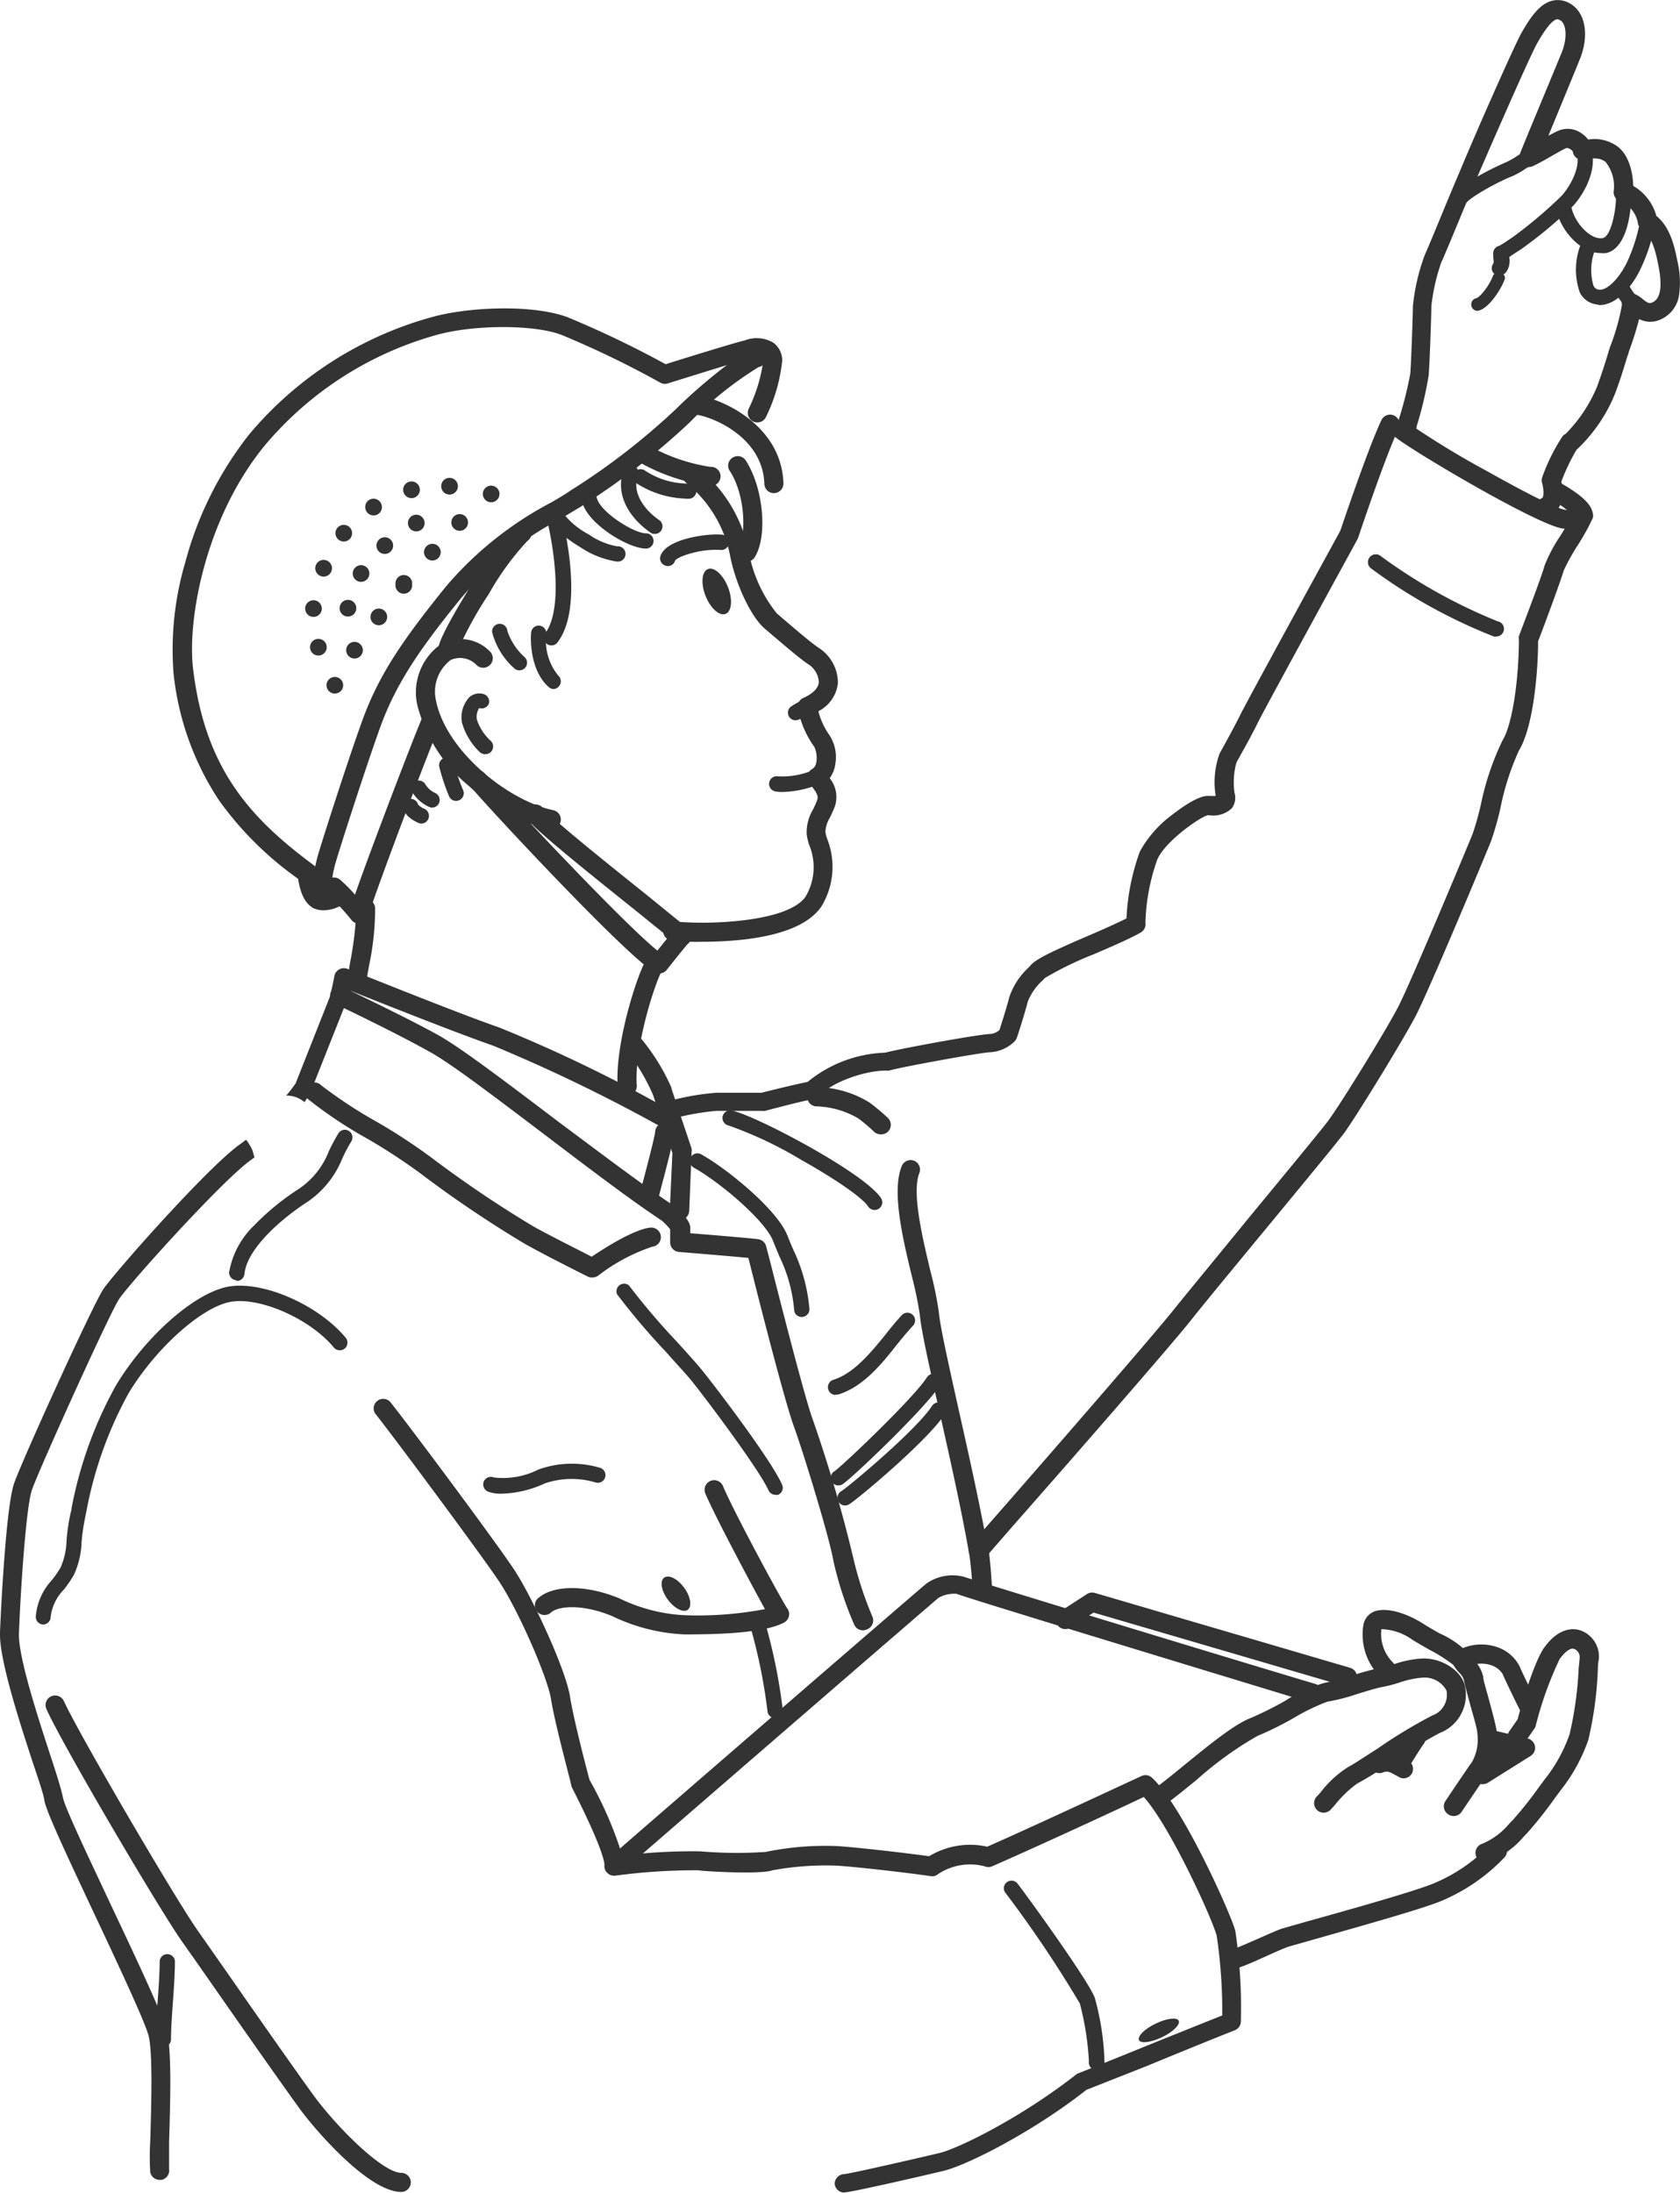 <svg xmlns="http://www.w3.org/2000/svg" viewBox="0 0 140.89 183.91"><defs><style>.cls-1{fill:#333;}</style></defs><g id="レイヤー_2" data-name="レイヤー 2"><g id="具"><path class="cls-1" d="M125,145.93c.38.15,2.84.75,2.84.75l-4.26,2.61,1.05-1.94Z"/><path class="cls-1" d="M128.92,42.81a.8.8,0,0,1,.41-1.05c.08,0,.2-.45,0-1.24a.82.82,0,0,1,0-.49,16,16,0,0,1,1.72-3.46,1,1,0,0,1,.25-.19,12.33,12.33,0,0,0,2.65-4c.42-1.16.7-2.06.88-2.66.11-.38.19-.63.26-.8a18.47,18.47,0,0,0,.93-3.36.79.79,0,0,1,.24-.75.83.83,0,0,1,.8-.17,2.43,2.43,0,0,1,.69.43c.39.31.53.39.74.32.76-.25.95-1.3.59-3.12-.17-.86-.49-2.47-1.35-3a.8.8,0,0,1-.38-.63,2.44,2.44,0,0,0-1.46-1.76.79.79,0,0,1-.56-.84,3.27,3.27,0,0,0-.69-2.47c-.43-.29-.79-.38-1.79-.18a.81.81,0,0,1-.67-.17.77.77,0,0,1-.28-.52c-.08-.12-.38-.36-.6-.26s-.72.38-1.12.61-1,.59-1.63.88a.81.81,0,0,1-.9-.15.8.8,0,0,1-.18-.89c0-.07,3.15-7.62,3.51-8.51.51-1.3.34-2.4-.12-2.67-.2-.12-.29-.1-.33-.08-.38.1-.93.78-1.62,2-.42.74-2.33,5-5.12,11.44-.33.76-.95,2.24-1.54,3.67s-1.19,2.86-1.39,3.29a16.62,16.62,0,0,0-.82,3.63c0,.68-.15,5-.23,5.83a31,31,0,0,1-1,4.24l0,.09a.8.8,0,0,1-1.54-.44l0-.09a32.3,32.3,0,0,0,1-3.95c.07-.77.22-5,.22-5.68a17.28,17.28,0,0,1,1-4.29c.19-.41.76-1.78,1.36-3.24s1.22-2.93,1.55-3.7C124,10.58,126.93,4,127.54,2.86c.83-1.48,1.59-2.52,2.6-2.79a2,2,0,0,1,1.57.25c1.26.75,1.58,2.66.78,4.65-.24.6-1.68,4.09-2.64,6.42a9.06,9.06,0,0,1,.82-.42,2,2,0,0,1,1.92.18,2.54,2.54,0,0,1,.6.55,3.3,3.3,0,0,1,2.37.52c1.1.74,1.38,2.37,1.41,3.37a4.2,4.2,0,0,1,1.94,2.52c1.2.95,1.55,2.72,1.77,3.82a7.62,7.62,0,0,1,.15,2.66,2.65,2.65,0,0,1-1.8,2.29,2,2,0,0,1-1.57-.13,25.33,25.33,0,0,1-.86,2.73c0,.11-.12.37-.21.68-.18.61-.46,1.53-.9,2.73a13.22,13.22,0,0,1-3.28,4.83,16.78,16.78,0,0,0-1.27,2.66c.41,2-.52,2.65-1,2.84a.71.71,0,0,1-.32.07A.82.82,0,0,1,128.92,42.81Zm2.4-6.42Zm5.23-10.27Zm-.5-.55Zm0-.05Zm-4.11-12.81Z"/><path class="cls-1" d="M122.26,17.57a.65.65,0,0,0,.6-.41c.23-.56,2.94-2,4-2.4a6.85,6.85,0,0,0,1.06-.6l.68-.42a.64.64,0,0,0-.66-1.1l-.7.43a6.53,6.53,0,0,1-.86.5s-4.16,1.76-4.69,3.13a.64.64,0,0,0,.37.83A.59.59,0,0,0,122.26,17.57Z"/><path class="cls-1" d="M125.36,23a.65.65,0,0,1-.13-.9c.07-.1,0-.38,0-.55s0-.15,0-.21a.65.65,0,0,1,.5-.73,5.57,5.57,0,0,0,.63-.39l.55-.37A37.74,37.74,0,0,0,131,16.38c1-1.17,1.56-2.72,1.19-3.52a.64.64,0,0,1,1.16-.54c.6,1.29,0,3.31-1.39,4.91a37.05,37.05,0,0,1-4.37,3.65l-.54.35-.48.32a1.65,1.65,0,0,1-.26,1.27.64.64,0,0,1-.52.25A.68.68,0,0,1,125.36,23Zm.29-2.39Zm0,0h0Z"/><path class="cls-1" d="M134.23,21.22a2.42,2.42,0,0,0,.47,0c1.93-.43,2.15-4.13,2.1-5.1a.65.65,0,0,0-.67-.61.64.64,0,0,0-.61.68c.06,1.35-.41,3.62-1.09,3.77-.92.21-2.29-1.11-2.63-2.51a.63.63,0,0,0-.77-.47.64.64,0,0,0-.48.77C131,19.46,132.61,21.22,134.23,21.22Z"/><path class="cls-1" d="M134.15,25.58c1.46,0,2.85-1.66,3.55-3.29a14.33,14.33,0,0,0,1.12-3.69.65.65,0,0,0-.61-.67.64.64,0,0,0-.67.61,14.06,14.06,0,0,1-1,3.24c-.56,1.3-1.68,2.62-2.46,2.51a.55.55,0,0,1-.45-.35,4.64,4.64,0,0,1,.18-3.1.64.64,0,1,0-1.14-.6,5.8,5.8,0,0,0-.18,4.29,1.85,1.85,0,0,0,1.41,1Z"/><path class="cls-1" d="M136.33,25.77c-.76-.95-.82-1.19-.84-1.29a.64.64,0,0,1,.46-.78.66.66,0,0,1,.77.42,8.22,8.22,0,0,0,.61.85.65.65,0,0,1-.1.91.66.66,0,0,1-.4.13A.63.63,0,0,1,136.33,25.77Zm.4-1.6a.08.08,0,0,0,0,0Z"/><path class="cls-1" d="M123.85,26.06h.08c1-.15,2.17-2.18,2.29-2.76a.54.54,0,0,0-1-.21,4.66,4.66,0,0,1-.59,1.09c-.44.62-.74.81-.81.82a.54.54,0,0,0,.08,1.07Z"/><path class="cls-1" d="M55.8,93.27a.81.81,0,0,1,.51-1,21.19,21.19,0,0,1,3.76-.64h3.79c.49-.12,2.63-.66,3.87-.91a10.8,10.8,0,0,1,6.5-2.45c1.35-.36,8-1.57,8.86-1.57a1.39,1.39,0,0,0,.73-.33c.17-.55.64-2,.81-2.72a6,6,0,0,1,1.64-2.53l.19-.21c.52-.57,2.12-1.28,4.68-2.39,1.23-.53,2.49-1.08,3.33-1.51a18.9,18.9,0,0,1,1.12-5.6,9.53,9.53,0,0,1,2.73-3.1c.47-.37,2.06-1.57,2.94-1.57h.15a5.15,5.15,0,0,0,.54,0,7.06,7.06,0,0,1,.31-3.5c.08-.18.24-.45.45-.83.36-.67.87-1.59,1.34-2.54.73-1.45,7.72-14.21,8.35-15.36.26-.75,2.3-6.84,3.45-9.28a.8.8,0,1,1,1.45.68c-1.16,2.47-3.38,9.11-3.4,9.18a.75.75,0,0,1-.06.13c-.07.14-7.62,13.91-8.35,15.37-.49,1-1,1.91-1.38,2.59-.19.35-.35.63-.42.77a6.21,6.21,0,0,0-.16,2.53,1.46,1.46,0,0,1-.23,1.3,2.27,2.27,0,0,1-1.9.58h-.11c-.64.14-3.55,2.16-4.23,3.7a17,17,0,0,0-1,5.32.8.8,0,0,1-.39.81c-.88.51-2.35,1.14-3.9,1.81a28.74,28.74,0,0,0-4.13,2l-.2.21A4.68,4.68,0,0,0,86.19,84c-.23.92-.89,3-.91,3a.79.79,0,0,1-.2.33,3.16,3.16,0,0,1-2,.9c-.68,0-7.6,1.26-8.51,1.54a.85.85,0,0,1-.23,0c-1.94,0-4.7,1.05-5.59,2.11a.8.8,0,0,1-.48.27c-1.22.22-4.09,1-4.12,1a.69.69,0,0,1-.2,0H60.07a21.55,21.55,0,0,0-3.26.55.74.74,0,0,1-.25,0A.8.8,0,0,1,55.8,93.27ZM96.07,77.34Z"/><path class="cls-1" d="M81.55,133.27c0-.67-.18-2.53-.29-3.1a.8.8,0,0,1,.17-.67L83.62,127C88,122,97,111.65,98.53,109.7c.93-1.16,3.41-4.16,6-7.34,3.06-3.71,6.22-7.54,6.82-8.33,1.07-1.43,4.88-7.62,5.91-9.61s5.63-13,6.24-14.5a23.63,23.63,0,0,0,.71-2.55A22.71,22.71,0,0,1,126,62.1c.9-1.47,1.38-5.46,1.38-8.48a.92.92,0,0,1,0-.28c.54-1.42,2-5.26,2.15-5.91a12.91,12.91,0,0,1,1.36-2.55c.36-.59.76-1.25,1-1.69a7.64,7.64,0,0,0-1.79-1.29l-.12-.07a.8.8,0,1,1,.83-1.37l.1.06c1.74,1,2.51,1.74,2.66,2.48a.77.77,0,0,1,0,.45,18.42,18.42,0,0,1-1.25,2.26,17.67,17.67,0,0,0-1.19,2.15c-.21.78-1.78,5-2.14,5.91,0,2.36-.36,7.12-1.61,9.17a22,22,0,0,0-1.55,4.82,24.55,24.55,0,0,1-.78,2.75c-.63,1.58-5.25,12.61-6.31,14.65s-4.92,8.33-6,9.83c-.62.83-3.79,4.67-6.86,8.39-2.62,3.17-5.09,6.17-6,7.32-1.57,2-10.61,12.35-15,17.33l-1.93,2.22c.13,1,.23,2.7.25,2.92a.8.8,0,0,1-.76.85h0A.79.79,0,0,1,81.55,133.27Z"/><path class="cls-1" d="M82.05,130.81h.13a.81.81,0,0,0,.66-.93c-.61-3.49-1.59-7.88-2.46-11.75-.82-3.7-1.54-6.9-1.64-8.06a30.22,30.22,0,0,0-.71-3.48c-.67-2.8-1.59-6.64-.92-8.25a.81.81,0,0,0-.43-1,.8.8,0,0,0-1.05.43c-.87,2.09.07,6.06.84,9.24a31.55,31.55,0,0,1,.67,3.25c.11,1.27.8,4.36,1.68,8.27s1.84,8.22,2.44,11.68A.79.79,0,0,0,82.05,130.81Z"/><path class="cls-1" d="M125.47,53.37a.64.64,0,0,0,.13-1.27,45,45,0,0,1-9.79-5.46.64.64,0,0,0-.86,1,44.71,44.71,0,0,0,10.4,5.76Z"/><path class="cls-1" d="M26.35,76.18C25.64,75.85,25.2,75,25,73.69a28.07,28.07,0,0,1-6.62-6.56,23.78,23.78,0,0,1-3.83-10.71,25.89,25.89,0,0,1,1-9.31,29.56,29.56,0,0,1,5.36-10.7,30.59,30.59,0,0,1,15.2-9.79c3.12-.9,8.63-1.12,11.54,0a84.34,84.34,0,0,1,8.17,3.92c1.24-.39,5.57-1.74,6.65-2a2.74,2.74,0,0,1,2.39.2,1.86,1.86,0,0,1,.74,1.5A14,14,0,0,1,64.22,35a.8.8,0,0,1-1.08.33.81.81,0,0,1-.34-1.08,13.14,13.14,0,0,0,1.21-4,.45.45,0,0,0-.08-.27c-.09-.06-.4-.12-1,.05-1.2.33-6.86,2.1-6.92,2.12a.81.81,0,0,1-.63-.06,79.78,79.78,0,0,0-8.27-4c-2.28-.89-7.39-.88-10.51,0a28.93,28.93,0,0,0-14.4,9.27c-5,6.1-6.52,14.66-6,18.78,1,8.21,4.64,12.36,10.1,16.4a.8.8,0,0,1,.32.58c.09,1.08.36,1.48.44,1.53s.61-.08.76-.15l.19-.08A.8.8,0,0,1,28.51,76l-.05,0a3,3,0,0,1-1.29.33A1.92,1.92,0,0,1,26.35,76.18ZM28.49,76h0Z"/><path class="cls-1" d="M26.62,75.51c-.57-.48-.57-1.4,0-3.64.18-.71,2.51-8,3.76-11.44,1.44-4,3.59-7,7.06-11.3a29.73,29.73,0,0,1,8.79-7c.57-.33,1.12-.65,1.62-1a57.28,57.28,0,0,0,8.88-6.87c1.92-1.92,5.55-4.89,6.62-5.06a.8.8,0,0,1,.91.67.79.79,0,0,1-.64.91,30,30,0,0,0-5.76,4.62,60,60,0,0,1-9.16,7.09l-1.66,1a28.35,28.35,0,0,0-8.36,6.65c-3.36,4.13-5.43,7.08-6.79,10.83-1.26,3.49-3.57,10.71-3.72,11.29a8.37,8.37,0,0,0-.37,2.18.8.8,0,0,1-.65,1.26A.78.78,0,0,1,26.62,75.51Zm37-44.71h0Z"/><circle class="cls-1" cx="30.28" cy="48.09" r="0.7"/><circle class="cls-1" cx="28.83" cy="44.71" r="0.7"/><path class="cls-1" d="M28.48,51a.7.7,0,0,0,1.4,0,.7.7,0,0,0-1.4,0Z"/><path class="cls-1" d="M26,54.27a.7.7,0,1,0,1.4,0,.7.7,0,0,0-1.4,0Z"/><circle class="cls-1" cx="26.29" cy="51.03" r="0.7"/><path class="cls-1" d="M26.44,47.65a.7.7,0,0,0,1.4,0,.7.7,0,0,0-1.4,0Z"/><path class="cls-1" d="M31.57,45.75a.7.7,0,1,0,.7-.7A.7.7,0,0,0,31.57,45.75Z"/><path class="cls-1" d="M30.63,42.51a.7.7,0,1,0,.69-.69A.69.69,0,0,0,30.63,42.51Z"/><path class="cls-1" d="M34.21,43.86a.7.7,0,1,0,1.4,0,.7.7,0,1,0-1.4,0Z"/><path class="cls-1" d="M33.81,41.07a.7.7,0,1,0,1.4,0,.7.7,0,0,0-1.4,0Z"/><path class="cls-1" d="M35.56,46.3a.7.7,0,1,0,.7-.7A.7.7,0,0,0,35.56,46.3Z"/><path class="cls-1" d="M37.85,43.81a.7.7,0,1,0,.7-.7A.7.7,0,0,0,37.85,43.81Z"/><path class="cls-1" d="M37,40.77a.7.7,0,0,0,1.4,0,.7.7,0,0,0-1.4,0Z"/><circle class="cls-1" cx="41.19" cy="41.42" r="0.7"/><path class="cls-1" d="M33.17,49a.7.7,0,1,0,1.39,0,.7.7,0,1,0-1.39,0Z"/><path class="cls-1" d="M31.07,51.73a.7.7,0,1,0,.7-.7A.7.7,0,0,0,31.07,51.73Z"/><circle class="cls-1" cx="29.73" cy="54.52" r="0.7"/><circle class="cls-1" cx="28.08" cy="57.46" r="0.7"/><path class="cls-1" d="M46.25,69.52a.8.8,0,0,0,.16-1.58c-3.84-.8-9-5-9.84-9.17a3.33,3.33,0,0,1,1.23-3.43A1.92,1.92,0,0,1,40,55.8a.81.81,0,0,0,1.13-.08.8.8,0,0,0-.08-1.13A3.42,3.42,0,0,0,37,54a4.94,4.94,0,0,0-2,5.14,13,13,0,0,0,4.36,6.8,15.86,15.86,0,0,0,6.72,3.62Z"/><path class="cls-1" d="M37.46,55.17a.81.81,0,0,1-.68-.91c.14-1,2.33-4.53,2.77-5.23,1-1.61,2.83-4.41,3.79-5a.8.8,0,0,1,1.11.22.81.81,0,0,1-.22,1.11A23,23,0,0,0,41,49.8a31.2,31.2,0,0,0-2.59,4.7.8.8,0,0,1-.79.67Zm.91-.67Zm0,0Z"/><path class="cls-1" d="M30.1,77.45a.83.83,0,0,0,.22,0,.8.8,0,0,0,.57-.64c.19-.92,5-13.75,6-16a.8.8,0,0,0-.41-1.06.81.81,0,0,0-1.06.4c-.64,1.45-4.33,11.07-5.65,14.87a13.11,13.11,0,0,0-1.23-1.24A.8.8,0,0,0,27.48,75a20.19,20.19,0,0,1,2,2.15A.79.79,0,0,0,30.1,77.45Z"/><path class="cls-1" d="M30,82.68a.79.79,0,0,0,.79-.71c0-.15.08-.54.16-1a23.15,23.15,0,0,0,.51-4.83.8.8,0,1,0-1.58.22,28.21,28.21,0,0,1-.52,4.35c-.08.5-.14.87-.16,1.06a.8.8,0,0,0,.71.88Z"/><path class="cls-1" d="M56.32,78.86a.8.8,0,1,1,.18-1.59,29,29,0,0,0,5.75-.09c2.74-.32,4.63-1,5.31-2a4.85,4.85,0,0,0,.29-4.36,4.94,4.94,0,0,1-.2-.87,3.78,3.78,0,0,1,.53-2.07,7.58,7.58,0,0,0,.34-.76c.13-.34,0-.6-.4-1.13-.1-.13-.19-.26-.28-.4a.79.79,0,0,1,.29-1.12.73.73,0,0,0,.32-.5,2.29,2.29,0,0,0-.15-1.33,8.09,8.09,0,0,1-1.39-3.22.81.81,0,0,1,.45-.89c.58-.26,1.27-.71,1.31-1.33a1.89,1.89,0,0,0-.81-1.45c-.66-.42-1.92-1.5-2.93-2.36l-.81-.69C63,51.75,61.69,49,61.23,46.6a10.43,10.43,0,0,0-3.63-6.07.8.8,0,0,1,.91-1.32A12,12,0,0,1,62.8,46.3a11.51,11.51,0,0,0,2.35,5.14l.82.7c.92.79,2.18,1.86,2.76,2.23a3.49,3.49,0,0,1,1.54,2.9,3,3,0,0,1-1.64,2.37,6.16,6.16,0,0,0,.83,1.86,3.38,3.38,0,0,1,.6,2.52,2.59,2.59,0,0,1-.48,1.23A2.51,2.51,0,0,1,70,67.66c-.13.33-.27.62-.39.88a2.5,2.5,0,0,0-.39,1.23,4.1,4.1,0,0,0,.15.57,6.38,6.38,0,0,1-.51,5.71c-1,1.42-3.14,2.34-6.45,2.73a32.36,32.36,0,0,1-3.58.19C57.78,79,56.88,78.92,56.32,78.86Zm12-16.22Z"/><path class="cls-1" d="M54.89,81.53C52.49,80.17,40.26,67,39.41,65.89a.8.8,0,1,1,1.27-1c.81,1,11.38,12.35,14.45,14.82l.92-1.14-2.62-2.12c-4.55-3.64-8.38-6.73-9.15-7.7a.79.79,0,0,1,.12-1.12.81.81,0,0,1,1.13.12c.72.91,5.84,5,8.9,7.45C57,77.3,57.65,77.8,57.81,78a.8.8,0,0,1,.17.68.78.78,0,0,1-.29.46c-.2.21-1.06,1.28-1.77,2.18a.81.81,0,0,1-.63.31A.82.82,0,0,1,54.89,81.53Zm2.66-2.3h0Zm0,0Z"/><path class="cls-1" d="M56,47.47a.64.64,0,0,0,.61-.44c0-.09.44-.42,1.61-.7a7.49,7.49,0,0,1,2.17-.22.63.63,0,0,0,.73-.53.65.65,0,0,0-.54-.74c-.9-.14-4.68.25-5.19,1.78a.64.64,0,0,0,.41.81A.79.79,0,0,0,56,47.47Z"/><ellipse class="cls-1" cx="60.11" cy="49.59" rx="1.01" ry="2.02" transform="translate(-14.01 25.54) rotate(-21.54)"/><path class="cls-1" d="M66.73,60.4a.74.74,0,0,0,.34-.1,5.69,5.69,0,0,1,.87-.47.66.66,0,0,0,.35-.84.64.64,0,0,0-.83-.36,8.17,8.17,0,0,0-1.07.58.64.64,0,0,0,.34,1.19Z"/><path class="cls-1" d="M65.6,66.41a8.62,8.62,0,0,0,3.18-.69.64.64,0,1,0-.52-1.17,6.69,6.69,0,0,1-3,.55.64.64,0,0,0-.75.51.64.64,0,0,0,.5.75A3.1,3.1,0,0,0,65.6,66.41Z"/><path class="cls-1" d="M64.93,41.35h0a.8.8,0,0,0,.77-.83c-.16-5-5.43-7.18-7.22-7.35a.8.8,0,0,0-.88.72.81.81,0,0,0,.72.88c1.24.11,5.65,1.79,5.78,5.8A.8.8,0,0,0,64.93,41.35Z"/><path class="cls-1" d="M62.61,47.1a.8.8,0,0,0,.68-.37c1.11-1.76.73-5.85-.75-8.12a.8.8,0,0,0-1.11-.23.79.79,0,0,0-.23,1.11c1.31,2,1.39,5.35.74,6.38A.8.8,0,0,0,62.19,47,.81.81,0,0,0,62.61,47.1Z"/><path class="cls-1" d="M59.53,40.75h.14a.82.82,0,0,0,.76-.85.8.8,0,0,0-.85-.75,15.28,15.28,0,0,1-4.82-1.59.8.8,0,0,0-1.11.22.82.82,0,0,0,.22,1.12A16.5,16.5,0,0,0,59.53,40.75Z"/><path class="cls-1" d="M46.25,54.12a.63.63,0,0,0,.51-.26c2-2.63.89-8.36.34-10.7a.64.64,0,0,0-.78-.47.64.64,0,0,0-.47.77c.82,3.48,1.21,7.84-.12,9.63a.65.65,0,0,0,.13.9A.63.63,0,0,0,46.25,54.12Z"/><path class="cls-1" d="M46.4,57.78a.65.65,0,0,0,.42-1.13,4.59,4.59,0,0,1-1-3.51.65.65,0,0,0-.6-.68.64.64,0,0,0-.68.6c-.1,1.43.23,3.48,1.49,4.56A.61.61,0,0,0,46.4,57.78Z"/><path class="cls-1" d="M43.56,56.21a.64.64,0,0,0,.4-1.14,5.12,5.12,0,0,1-1.41-2.17.64.64,0,1,0-1.28.1,6.09,6.09,0,0,0,1.89,3.07A.63.63,0,0,0,43.56,56.21Z"/><path class="cls-1" d="M54.17,46a.64.64,0,0,0,.64-.64.64.64,0,0,0-.64-.64c-1,0-3.74-1.72-4.1-2.91a.64.64,0,1,0-1.22.37C49.38,44,52.72,46,54.17,46Z"/><path class="cls-1" d="M54.92,44.77a.62.62,0,0,0,.52-.27.63.63,0,0,0-.16-.89c-1.55-1.09-2.24-2.52-1.78-3.74a.64.64,0,0,0-1.2-.45c-.67,1.79.19,3.8,2.25,5.24A.62.62,0,0,0,54.92,44.77Z"/><path class="cls-1" d="M57.45,41.81a1.85,1.85,0,0,0,.43,0,.64.64,0,1,0-.25-1.26,6.56,6.56,0,0,1-3.51-1.07.64.64,0,0,0-.9.11.65.65,0,0,0,.1.9A8.11,8.11,0,0,0,57.45,41.81Z"/><path class="cls-1" d="M51.74,47.09h.14a.64.64,0,0,0-.13-1.28,6,6,0,0,1-2.38-1,6.6,6.6,0,0,1-2-1.6.65.65,0,0,0-.83-.37.64.64,0,0,0-.37.83c.3.81,1.84,1.82,2.49,2.21A7.6,7.6,0,0,0,51.74,47.09Z"/><path class="cls-1" d="M38.25,67.16a.58.58,0,0,0,.26-.06.64.64,0,0,0,.33-.84A13.76,13.76,0,0,1,38.09,64a.64.64,0,0,0-.78-.47.66.66,0,0,0-.47.78,17.62,17.62,0,0,0,.82,2.46A.64.64,0,0,0,38.25,67.16Z"/><path class="cls-1" d="M36.23,67.72a.64.64,0,0,0,.25-1.23,1.92,1.92,0,0,1-.8-.71.64.64,0,0,0-1.14.58A3.19,3.19,0,0,0,36,67.67.74.74,0,0,0,36.23,67.72Z"/><path class="cls-1" d="M35.08,69c-.25-.11-1.09-.51-1.26-1.22a.63.63,0,0,1,.46-.77.64.64,0,0,1,.78.45,1.41,1.41,0,0,0,.53.36.65.65,0,0,1,.33.85.64.64,0,0,1-.59.39A.57.57,0,0,1,35.08,69Zm0-1.53Z"/><path class="cls-1" d="M52.6,91.87h0A.8.8,0,0,0,53.4,91c-.21-3.2,1.53-8.62,2.13-9.63a.8.8,0,0,0-1.38-.82c-.7,1.18-2.59,6.93-2.35,10.55A.8.8,0,0,0,52.6,91.87Z"/><path class="cls-1" d="M40.72,63.24a.67.67,0,0,0,.45-.19.65.65,0,0,0,0-.91A4.26,4.26,0,0,1,40,60.37a1.33,1.33,0,0,1,.19-1h0A.65.65,0,0,0,41,59a.66.66,0,0,0-.44-.8,1.27,1.27,0,0,0-1.2.26,2.5,2.5,0,0,0-.62,2.13,5.52,5.52,0,0,0,1.52,2.5A.68.68,0,0,0,40.72,63.24Z"/><path class="cls-1" d="M21.17,96.46l-.06-.15a1.29,1.29,0,0,1-.09-.16c-.09-.16-.19-.31-.29-.47l-.11-.1-.42.32c-2.63,1.79-10.64,10.86-11.54,12.21s-6.9,14.54-7.5,16.34c-.65,2-1.08,10.31-1.16,12.44S1.51,144,2.66,147.52c.52,1.57,1,2.93,1.06,3.45.17.94,1.72,4.26,4.23,9.6,2,4.25,4.25,9.05,4.52,10.17.36,1.52.21,6.09.13,8.81a21.55,21.55,0,0,0,0,2.6.81.81,0,0,0,.79.64h.16a.81.81,0,0,0,.63-.92c0-.22,0-1.25,0-2.26.09-3,.24-7.5-.17-9.23-.28-1.19-2-4.92-4.63-10.48-1.76-3.76-4-8.43-4.11-9.21-.12-.63-.55-2-1.1-3.66-1.06-3.25-2.65-8.16-2.58-10.07.12-3.32.58-10.49,1.08-12s6.46-14.7,7.3-16S18.81,98.79,21.1,97.23l.24-.18Z"/><path class="cls-1" d="M73.18,135.6a29.76,29.76,0,0,1-1.63-5A119,119,0,0,0,68.15,119c-.61-1.66-2.39-8.6-3.34-12.33-.25-1-.45-1.73-.56-2.17a.8.8,0,0,0-.68-.59c-.71-.09-4.15-.38-5.68-.5V103c0-.21,0-.69-1.28-1.83l-.1-.07c-2.39-1.56-6.07-4.35-9.63-7-4.15-3.15-8.08-6.13-10-7.23-3-1.68-8-4-8-4.06a.83.83,0,0,0-.64,0,.8.8,0,0,0-.45.45l-3,7.59A13,13,0,0,1,24,91.87h0a2.29,2.29,0,0,1,1.54.55c.29-.45.49-.8.59-1a.14.14,0,0,0,0-.06l2.71-6.83c1.51.73,4.9,2.38,7.14,3.64,1.86,1,5.93,4.13,9.86,7.1,3.55,2.7,7.22,5.48,9.66,7.08a5.51,5.51,0,0,1,.7.73v1.1a.81.81,0,0,0,.74.8s4.18.34,5.82.5c.11.42.25,1,.41,1.62,1,4,2.76,10.75,3.4,12.49.76,2.07,3,9.36,3.32,11.29a29.63,29.63,0,0,0,1.74,5.34.79.79,0,0,0,1.05.42A.8.8,0,0,0,73.18,135.6Z"/><path class="cls-1" d="M14.15,181.85v0Z"/><path class="cls-1" d="M49.68,107.12a.83.83,0,0,0,.48-.15,15.49,15.49,0,0,1,4.54-2.43.8.8,0,1,0-.16-1.6c-1.32.13-3.74,1.64-4.92,2.44-1-.52-3.69-1.86-4.92-2.56a96.92,96.92,0,0,1-8.52-5.75,48.15,48.15,0,0,0-4.58-3A38.37,38.37,0,0,1,26.93,91a.8.8,0,0,0-1.13,0,.81.81,0,0,0,0,1.14,36.41,36.41,0,0,0,5,3.34,49.69,49.69,0,0,1,4.4,2.87,97.17,97.17,0,0,0,8.75,5.91c1.57.9,5.26,2.75,5.42,2.82A.73.73,0,0,0,49.68,107.12Z"/><path class="cls-1" d="M57.42,137.05c2.78,0,6.67-.1,8.34-1a.81.81,0,0,0,.4-.52.79.79,0,0,0-.13-.65c-.48-.68-4.49-8.1-5.4-10.27a.8.8,0,0,0-1.48.62c.76,1.81,3.75,7.43,5,9.7a30.09,30.09,0,0,1-6.77.51,14.11,14.11,0,0,1-5.41-1.4c-2.85-1.19-5.7-1.16-6.93.06a.81.81,0,0,0,1.14,1.14c.53-.54,2.54-.81,5.17.28A15.45,15.45,0,0,0,57.42,137.05Z"/><path class="cls-1" d="M70,183.11a.81.81,0,0,1,.78-.8c.53-.05,5.07-1.08,8-1.77,1.58-.37,6.91-3,11.46-6.58a.78.78,0,0,1,.22-.12c.41-.15,2.71-1.08,5.15-2.07S101,169.6,102.5,169a42.91,42.91,0,0,0-.46-6.66c-.28-1.22-3.85-9.12-6.12-11.66-2.07,1-9.84,4.57-12.73,5.82a.78.78,0,0,1-.6,0,4.83,4.83,0,0,0-3.92.65.75.75,0,0,1-.63.17c-1.52-.23-6.16-.78-7.89-.88a24.83,24.83,0,0,0-5.37.39c-1,.38-6.13.06-6.18,0a50.15,50.15,0,0,0-7,.45.81.81,0,0,1-.67-.23.79.79,0,0,1-.24-.67c0-.1,0-1.15-2.72-6.48l-.06-.16c0-.21-1.36-5.11-1.7-7.26-.3-1.88-2.78-7.52-4.36-9.88s-9.32-12.77-10.38-14.06a.8.8,0,0,1,1.24-1c1.08,1.31,9,11.91,10.48,14.19s4.25,8.24,4.61,10.52c.3,1.92,1.46,6.35,1.64,7a32,32,0,0,1,2.75,6.35,47.54,47.54,0,0,1,6.53-.36,36.2,36.2,0,0,0,5.49.05,24.59,24.59,0,0,1,6-.49c1.65.1,5.92.6,7.71.85a6.62,6.62,0,0,1,4.87-.8c3.55-1.55,12.83-5.88,12.93-5.92a.79.79,0,0,1,.88.13c2.53,2.29,6.63,11.42,7,12.86a43.33,43.33,0,0,1,.46,7.65.8.8,0,0,1-.5.67c-1.37.54-4.56,1.83-7.38,3l-5.07,2c-4.45,3.51-10,6.32-12,6.8-.79.19-7.73,1.81-8.37,1.81A.8.8,0,0,1,70,183.11Zm.78-.8h0Zm-6.55-27Z"/><path class="cls-1" d="M33.65,183.8a.8.8,0,0,0,0-1.6c-1.44,0-5-3.38-7.2-6.29-1.26-1.71-4.36-6.14-6.85-9.71-1.27-1.82-2.37-3.39-3-4.29-1.87-2.64-10-16.54-11.24-19.26a.8.8,0,1,0-1.47.65c1.26,2.86,9.45,16.78,11.4,19.54.64.9,1.74,2.47,3,4.28,2.49,3.57,5.6,8,6.87,9.74S30.91,183.8,33.65,183.8Z"/><path class="cls-1" d="M92,173.55a.63.63,0,0,0,.63-.53,22.37,22.37,0,0,0-.81-5.47c-.4-1.23-5.08-7.75-6.48-9.6a.64.64,0,0,0-.9-.12.62.62,0,0,0-.12.89A99.84,99.84,0,0,1,90.56,168a24.21,24.21,0,0,1,.76,4.85.64.64,0,0,0,.53.73Z"/><path class="cls-1" d="M13.7,171.65a.65.65,0,0,0,.64-.65c0-.8.08-2,.16-3.1s.17-2.46.17-3.4a.64.64,0,0,0-.64-.64.64.64,0,0,0-.64.64c0,.89-.08,2.12-.17,3.31s-.16,2.34-.16,3.19A.64.64,0,0,0,13.7,171.65Z"/><path class="cls-1" d="M65,125.34a.58.58,0,0,0,.26,0,.63.63,0,0,0,.33-.84c-.86-2-5.48-8.07-6.59-9.45-.53-.67-1.33-1.54-2.25-2.56a57.55,57.55,0,0,1-4-4.7.64.64,0,0,0-1,.74,57.77,57.77,0,0,0,4.1,4.83c.87,1,1.69,1.85,2.2,2.49,1.54,1.93,5.7,7.52,6.42,9.16A.63.63,0,0,0,65,125.34Z"/><path class="cls-1" d="M67.29,110.43h0a.65.65,0,0,0,.59-.69,14.34,14.34,0,0,0-1.33-4.9c-.17-.39-.34-.79-.51-1.22-.86-2.23-5.18-5.69-7.24-6.83a.64.64,0,1,0-.62,1.12c2.15,1.19,6,4.43,6.66,6.17.18.46.36.87.52,1.27a12.75,12.75,0,0,1,1.24,4.5A.63.63,0,0,0,67.29,110.43Z"/><path class="cls-1" d="M70.31,124.56a.66.66,0,0,0,.33-.09c.71-.42,6.92-6.34,8.17-8.28a.64.64,0,0,0-1.08-.69c-1.15,1.79-7.18,7.5-7.75,7.87a.64.64,0,0,0,.33,1.19Z"/><path class="cls-1" d="M70.3,125.89a.65.65,0,0,1,.27-.86c.57-.35,6.35-5.17,7.61-7.17a.64.64,0,0,1,1.08.68c-1.4,2.22-7.54,7.35-8.1,7.63a.59.59,0,0,1-.29.07A.64.64,0,0,1,70.3,125.89Zm.28-.86h0Z"/><path class="cls-1" d="M65,144.07a.65.65,0,0,0,.65-.64,46.09,46.09,0,0,0-1.38-7,.64.64,0,0,0-1.23.37,45.49,45.49,0,0,1,1.32,6.66A.64.64,0,0,0,65,144.07Z"/><path class="cls-1" d="M42.06,125.25a9.1,9.1,0,0,0,3.65-.87,7,7,0,0,1,4.24-.07.64.64,0,1,0,.37-1.23,8.26,8.26,0,0,0-5.18.15,6.57,6.57,0,0,1-3.72.66.65.65,0,0,0-.85.34.66.66,0,0,0,.34.84A3,3,0,0,0,42.06,125.25Z"/><path class="cls-1" d="M19.86,107.41a.64.64,0,0,0,.64-.58c.19-2,2.82-4.44,5.21-6a8,8,0,0,0,3-3.7,14.27,14.27,0,0,1,.76-1.43A.64.64,0,0,0,28.4,95a16,16,0,0,0-.83,1.55A6.68,6.68,0,0,1,25,99.73a21.13,21.13,0,0,0-3.66,3,7.13,7.13,0,0,0-2.12,3.92.64.64,0,0,0,.58.7Z"/><path class="cls-1" d="M3.61,136.22a.64.64,0,0,0,.64-.64,3.9,3.9,0,0,1,1.09-2.27,9.7,9.7,0,0,0,.85-1.24,7,7,0,0,0,.65-2.77,18.43,18.43,0,0,1,.31-2.1l.09-.44a33.14,33.14,0,0,1,3.53-9.91c2.22-3.7,6-7.13,8.44-7.66S26,110.56,28,113a.66.66,0,0,0,.91.08.65.65,0,0,0,.08-.91c-2.38-2.85-7.17-4.87-10-4.25s-6.85,4.23-9.27,8.26A34.12,34.12,0,0,0,6,126.48c0,.16-.06.3-.09.44a16.89,16.89,0,0,0-.33,2.26,5.9,5.9,0,0,1-.51,2.28,8.19,8.19,0,0,1-.74,1.06A5.08,5.08,0,0,0,3,135.58.64.64,0,0,0,3.61,136.22Z"/><path class="cls-1" d="M73.34,101.46a.64.64,0,0,0,.54-1c-1.38-2.12-10.65-7-12.53-7.34a.64.64,0,0,0-.75.51.65.65,0,0,0,.51.75,33.12,33.12,0,0,1,6.07,2.87c2.95,1.66,5.15,3.19,5.62,3.91A.64.64,0,0,0,73.34,101.46Z"/><path class="cls-1" d="M70.09,116.94l.19,0c2.11-.64,3.67-2.57,5-4.27.45-.55.88-1.07,1.29-1.51a.64.64,0,1,0-.94-.88c-.44.47-.88,1-1.34,1.59-1.26,1.55-2.69,3.31-4.43,3.84a.65.65,0,0,0,.19,1.26Z"/><path class="cls-1" d="M131.19,44.34a.81.81,0,0,0,.8-.75.8.8,0,0,0-.74-.85c-.34,0-2.14-.76-6.59-3.26A72.12,72.12,0,0,1,118,35.41a.81.81,0,0,0-1,1.23c1.33,1.12,12.21,7.56,14.14,7.69Z"/><path class="cls-1" d="M51.88,156.17A.81.81,0,0,1,52,155c1-.89,25.13-21.77,25.7-22.22a3.81,3.81,0,0,1,3.18-.55c1,.36,21.61,6.64,29.51,9a.81.81,0,0,1-.47,1.54c-10.76-3.27-28.76-8.75-29.69-9.12a2.62,2.62,0,0,0-1.53.34c-.48.39-17,14.68-25.65,22.18a.79.79,0,0,1-1.13-.08Zm28.31-22.44Zm0,0h0Zm.68-1.45h0Z"/><path class="cls-1" d="M113,141.42a.8.8,0,0,0,.22-1.57l-21.41-6.28a.81.81,0,0,0-.66.1l-2.25,1.46a.8.8,0,0,0-.23,1.11.79.79,0,0,0,1.11.23l1.93-1.25,21.06,6.17A.91.91,0,0,0,113,141.42Z"/><path class="cls-1" d="M111,152a.85.85,0,0,0,.57-.23l.39-.43a9.69,9.69,0,0,1,1.82-1.76,28.15,28.15,0,0,0,2.58-1.59,46.51,46.51,0,0,1,4.37-2.67,3.43,3.43,0,0,0,2.16-3.75c-.17-1.42-2-2.63-3.77-2.49a8.73,8.73,0,0,0-2.22.47,10.33,10.33,0,0,1-1.22.32,23.5,23.5,0,0,0-2.32.64,17.27,17.27,0,0,1-2.23.59,12,12,0,0,0-3.34,1.51,28.81,28.81,0,0,1-2.9,1.45c-1.35.51-3.49,2.25-5.56,3.94-.88.72-1.72,1.4-2.37,1.88A.8.8,0,0,0,96.8,151a.79.79,0,0,0,1.12.17c.69-.5,1.54-1.2,2.44-1.93a29.66,29.66,0,0,1,5.1-3.68,26.8,26.8,0,0,0,3.1-1.54,17.13,17.13,0,0,1,2.76-1.33,15.92,15.92,0,0,0,2.52-.65c.79-.24,1.6-.49,2.13-.59a12.08,12.08,0,0,0,1.42-.37,7.47,7.47,0,0,1,1.86-.4,2.07,2.07,0,0,1,2.06,1.09,1.84,1.84,0,0,1-1.2,2.08,42.4,42.4,0,0,0-4.62,2.8c-1,.63-2.07,1.35-2.33,1.46a8.84,8.84,0,0,0-2.4,2.17,4.57,4.57,0,0,1-.32.35.81.81,0,0,0,0,1.14A.83.83,0,0,0,111,152Z"/><path class="cls-1" d="M121.44,152.13a.8.8,0,0,1-.22-1.11c.47-.71,1.69-2.52,2.25-3.31a3.87,3.87,0,0,0,.42-2.38c0-.38-.36-1.52-.61-2.44s-.45-1.68-.51-2a1.32,1.32,0,0,0-.4-.63,4.41,4.41,0,0,1-.49-.65,12.64,12.64,0,0,0-2-1.27c-.49-.28-1-.57-1.42-.83a4.68,4.68,0,0,0-2.61-.9,3.37,3.37,0,0,0,1,2.83.82.82,0,0,1-.08,1.14.81.81,0,0,1-1.13-.08,5,5,0,0,1-1.29-4.31,1.5,1.5,0,0,1,1-1.1c1.19-.34,2.85.33,4,1.06.39.25.88.53,1.35.8a7.6,7.6,0,0,1,2.57,1.82,4,4,0,0,0,.34.44,2.78,2.78,0,0,1,.78,1.41c0,.27.26,1.08.47,1.87.35,1.31.59,2.19.65,2.64a5.48,5.48,0,0,1-.7,3.53c-.53.73-1.71,2.49-2.23,3.26a.78.78,0,0,1-.67.36A.8.8,0,0,1,121.44,152.13Zm.43-12.55Z"/><path class="cls-1" d="M124.57,156.11l.22,0a7.09,7.09,0,0,0,3-2.11l.29-.3a33.89,33.89,0,0,0,2.37-3l.47-.63a14.39,14.39,0,0,0,2.28-4.17A30.66,30.66,0,0,0,134,140c0-.42.06-.75.09-.95a2.33,2.33,0,0,0-1.45-2.3c-.5-.2-1.81-.44-3.14,1.41-.84,1.17-2,5.06-2.22,6l-.7,1a.8.8,0,0,0,1.31.92l.79-1.13a.66.66,0,0,0,.11-.24,29.86,29.86,0,0,1,2-5.58c.47-.65.94-1,1.26-.85a.76.76,0,0,1,.43.63c0,.22-.05.57-.09,1a30.28,30.28,0,0,1-.76,5.51,12.75,12.75,0,0,1-2.06,3.75l-.47.63a31.8,31.8,0,0,1-2.22,2.8l-.3.31a6,6,0,0,1-2.26,1.69.8.8,0,0,0,.21,1.57Z"/><path class="cls-1" d="M124.35,149.61a.85.85,0,0,0,.43-.12l3.58-2.25a.79.79,0,0,0,.37-.8.82.82,0,0,0-.6-.66l-2.81-.67a.8.8,0,0,0-.37,1.56l.94.23-2,1.23a.8.8,0,0,0-.26,1.1A.78.78,0,0,0,124.35,149.61Z"/><path class="cls-1" d="M128.16,143.89a.9.9,0,0,0,.36-.08.8.8,0,0,0,.36-1.08s-1.12-2.23-1.44-3a3.27,3.27,0,0,0-1.9-1.62,4.11,4.11,0,0,0-3.36.33.8.8,0,0,0,.75,1.41,2.6,2.6,0,0,1,2.08-.23,1.82,1.82,0,0,1,1,.74c.34.8,1.43,3,1.47,3.07A.82.82,0,0,0,128.16,143.89Z"/><path class="cls-1" d="M102.58,164.28a.8.8,0,0,1,.72-.8c.31-.08,1.61-.65,2.4-1s1.51-.66,1.8-.76l2.11-.6c3.17-.88,9.08-2.54,10.62-3.19a14,14,0,0,0,4.76-3.27.8.8,0,0,1,1.13-.06.82.82,0,0,1,.06,1.14,15.68,15.68,0,0,1-5.33,3.67c-1.5.63-6.37,2-10.81,3.26l-2,.57c-.23.08-1,.4-1.67.71-2.19,1-2.63,1.13-3,1.13A.8.8,0,0,1,102.58,164.28Zm.7-.79Zm.1,0h0Z"/><path class="cls-1" d="M117.7,149.12a.81.81,0,0,0,.72-.44.82.82,0,0,0-.36-1.08l-.25-.13a2.55,2.55,0,0,0-2.44-.26.8.8,0,0,0-.43,1,.81.81,0,0,0,1,.43c.38-.16.57-.08,1.05.19l.3.16A.76.76,0,0,0,117.7,149.12Z"/><path class="cls-1" d="M117.15,148.28a.81.81,0,0,1-.26-1.1,14.77,14.77,0,0,1,1.31-2,.8.8,0,0,1,1.16,1.1c-.12.17-.66,1-1.1,1.73a.81.81,0,0,1-1.11.26Zm2.19-2,0,0Z"/><path class="cls-1" d="M55.22,94.37a136.71,136.71,0,0,0-13.87-6.69c-2.9-1-9.52-3.63-11.92-4.59a3.08,3.08,0,0,1-.22.72.8.8,0,0,1-1.44-.7c.05-.16.18-.77.27-1.26a.81.81,0,0,1,1.09-.61c.09,0,9.22,3.71,12.74,4.92a122.48,122.48,0,0,1,14.44,7,.81.81,0,0,1,0,1.14.85.85,0,0,1-.57.23A.78.78,0,0,1,55.22,94.37Zm0,0,0,0ZM27.77,83.1h0Z"/><path class="cls-1" d="M57,102.3a.8.8,0,0,0,.8-.77L58,96.6a.92.92,0,0,0,0-.29l-1.68-5,0-.08A17.39,17.39,0,0,0,53.69,87a.8.8,0,0,0-1.06,1.21,16.23,16.23,0,0,1,2.14,3.62l1.62,4.86-.22,4.78a.8.8,0,0,0,.77.84Z"/><path class="cls-1" d="M54.3,100.81a.8.8,0,0,1-.57-1c.56-2.1,1.17-4.48,1.21-4.86a.8.8,0,0,1,1.6,0c0,.46-.69,3.11-1.26,5.26a.81.81,0,0,1-.77.59A.76.76,0,0,1,54.3,100.81ZM54.94,95h0Z"/><path class="cls-1" d="M73.9,95.12a.83.83,0,0,0,.57-.23.81.81,0,0,0,0-1.14,17.63,17.63,0,0,0-1.55-1.3,8.65,8.65,0,0,0-4.51-1.29.81.81,0,0,0,0,1.61,7.38,7.38,0,0,1,3.55,1,12.52,12.52,0,0,1,1.37,1.16A.85.85,0,0,0,73.9,95.12Z"/><path class="cls-1" d="M55.69,132.3c-.37.27-.23,1.1.32,1.84s1.3,1.12,1.67.84.24-1.1-.31-1.85S56.07,132,55.69,132.3Z"/><path class="cls-1" d="M98.85,169.44c-.15-.31-1-.2-1.94.25s-1.54,1.07-1.39,1.38,1,.2,1.94-.25S99,169.75,98.85,169.44Z"/></g></g></svg>
